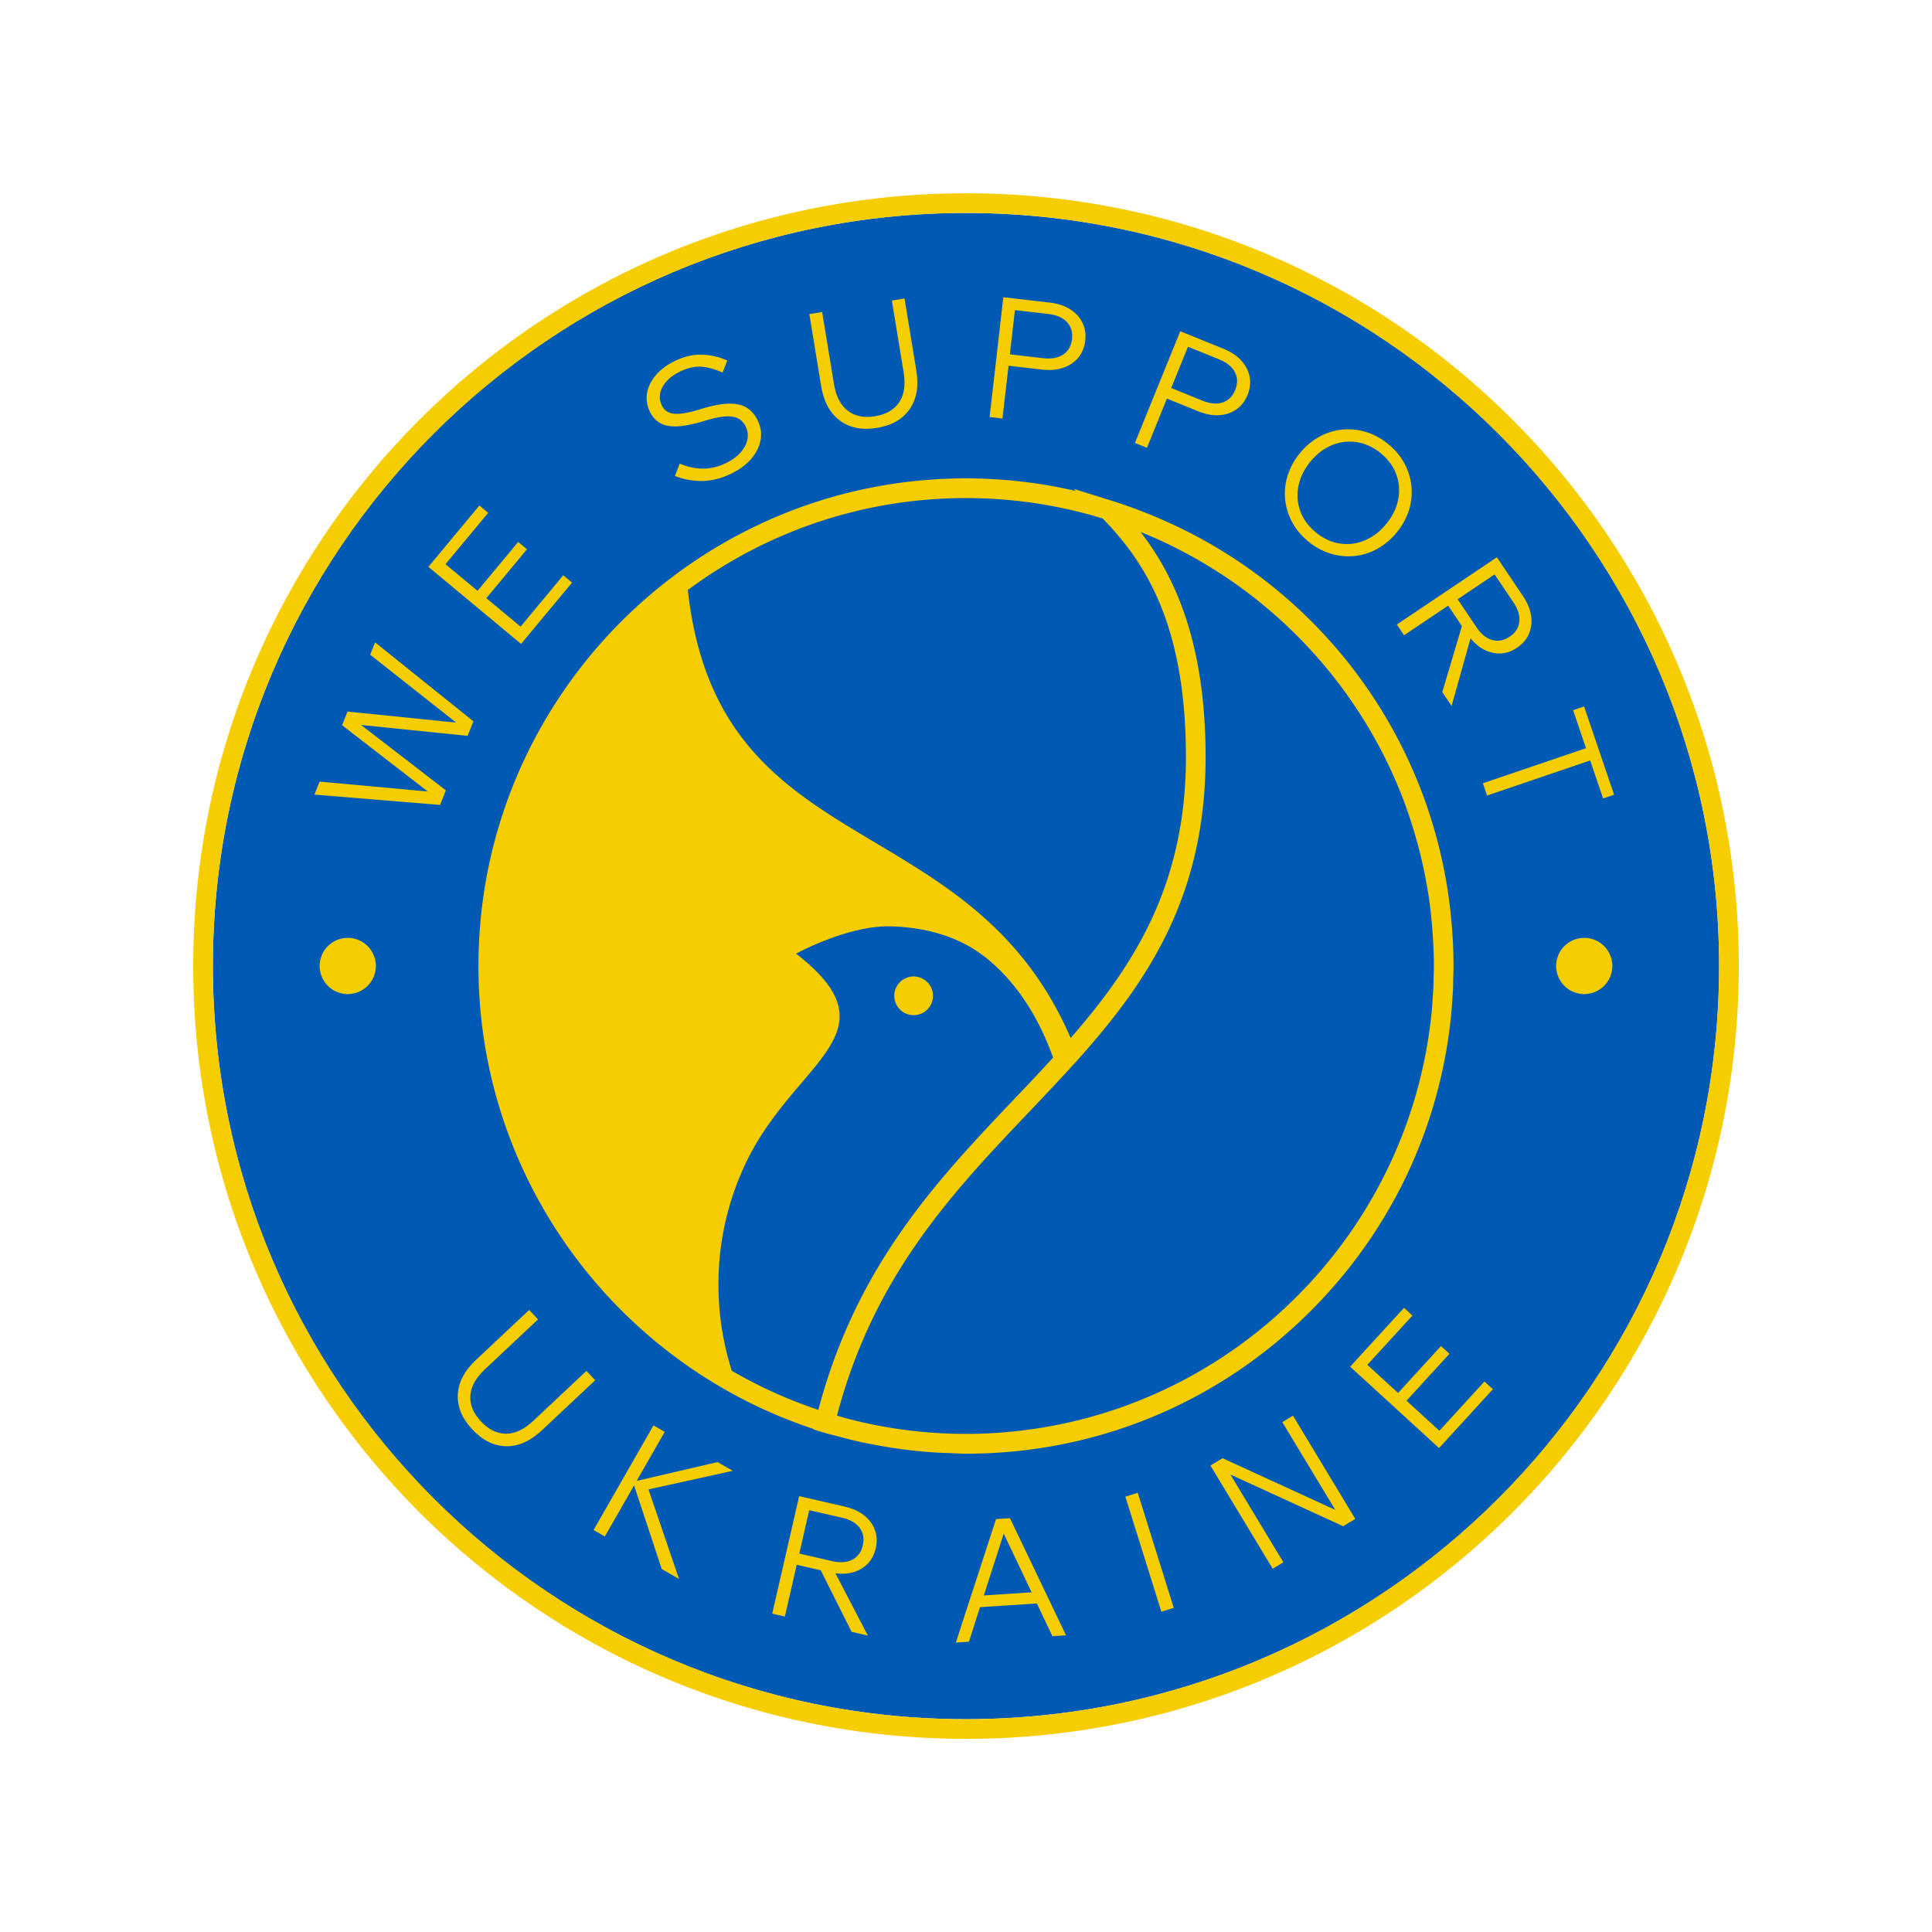 <?xml version="1.0" encoding="UTF-8"?>
<svg data-bbox="20 20.007 160 160" viewBox="0 0 200 200" height="200" width="200" xmlns="http://www.w3.org/2000/svg" data-type="color">
    <g>
        <path fill="#005AB4" d="M177.96 100.007c0 43.057-34.905 77.962-77.962 77.962s-77.962-34.905-77.962-77.962 34.905-77.962 77.962-77.962 77.962 34.905 77.962 77.962z" data-color="1"/>
        <path d="M100 20.007c-44.183 0-80 35.817-80 80s35.817 80 80 80 80-35.817 80-80-35.817-80-80-80zm0 157.963c-42.989 0-77.964-34.974-77.964-77.964S57.011 22.043 100 22.043s77.964 34.974 77.964 77.964S142.989 177.97 100 177.97z" fill="#F5CD00" data-color="2"/>
        <path d="m49.009 74.67-.602 1.507-11.031-1.129 8.781 6.771-.601 1.509-13.009-1.072.537-1.345 11.202 1.028-8.875-6.865.562-1.411 11.251 1.142-8.905-7.028.511-1.28 10.179 8.173z" fill="#F5CD00" data-color="2"/>
        <path d="m59.219 60.312-5.278 6.348-9.596-7.98 5.279-6.348.913.76-4.42 5.314 3.315 2.757 4.207-5.06.913.759-4.207 5.06 3.543 2.946 4.419-5.314.912.758z" fill="#F5CD00" data-color="2"/>
        <path d="m69.87 49.272.489-1.28c.765.33 1.548.503 2.349.517.801.016 1.611-.172 2.429-.565.609-.291 1.104-.646 1.485-1.061.381-.415.626-.859.736-1.331a2.08 2.08 0 0 0-.168-1.401c-.282-.587-.749-.928-1.401-1.021-.652-.094-1.613.054-2.884.445-1.104.337-2.024.524-2.761.561-.737.037-1.335-.072-1.795-.33-.459-.257-.819-.659-1.081-1.205-.307-.639-.4-1.29-.277-1.949.122-.658.433-1.276.932-1.851.499-.574 1.157-1.058 1.975-1.45.933-.449 1.848-.662 2.743-.639a6.946 6.946 0 0 1 2.644.609l-.481 1.256c-.718-.338-1.425-.541-2.121-.608-.697-.065-1.449.095-2.256.483-.86.413-1.471.942-1.833 1.587s-.386 1.293-.074 1.943c.241.503.661.786 1.259.848.597.061 1.498-.094 2.701-.464 1.146-.357 2.105-.548 2.879-.578.773-.028 1.407.102 1.902.393.495.293.888.743 1.18 1.351.322.672.42 1.351.291 2.038-.128.688-.453 1.334-.976 1.94-.523.605-1.219 1.116-2.089 1.536-1.007.483-1.995.73-2.963.744a7.456 7.456 0 0 1-2.834-.518z" fill="#F5CD00" data-color="2"/>
        <path d="m93.635 30.899 1.224 7.457c.266 1.619.036 2.952-.689 3.996-.725 1.045-1.857 1.693-3.395 1.946-1.528.25-2.804-.003-3.831-.76-1.026-.757-1.672-1.946-1.938-3.565l-1.224-7.457 1.326-.217 1.224 7.457c.21 1.274.685 2.196 1.427 2.764.741.568 1.68.759 2.817.572 1.148-.189 1.983-.67 2.504-1.446.521-.776.678-1.8.469-3.074l-1.224-7.459 1.31-.214z" fill="#F5CD00" data-color="2"/>
        <path d="m103.777 43.325-1.335-.153 1.422-12.399 4.804.551c.821.095 1.517.321 2.091.679.574.359 1.003.818 1.284 1.378.281.56.382 1.186.303 1.879-.08.693-.32 1.281-.72 1.761-.401.482-.922.832-1.562 1.051-.639.22-1.369.283-2.19.188l-3.469-.398-.628 5.463zm4.756-10.822-3.469-.398-.524 4.578 3.467.398c.844.097 1.53-.028 2.055-.379.526-.349.83-.882.912-1.599.082-.716-.094-1.304-.526-1.764-.434-.461-1.072-.738-1.915-.836z" fill="#F5CD00" data-color="2"/>
        <path d="m118.732 46.359-1.246-.506 4.693-11.564 4.48 1.818c.767.311 1.378.716 1.834 1.214.456.5.746 1.057.866 1.67.121.615.05 1.246-.212 1.892-.263.648-.652 1.149-1.168 1.504-.514.357-1.109.555-1.784.594-.676.041-1.396-.095-2.162-.406l-3.236-1.312-2.065 5.096zm7.481-9.152-3.234-1.312-1.733 4.27 3.234 1.312c.787.32 1.48.382 2.082.186.599-.196 1.037-.628 1.307-1.297.273-.668.26-1.281-.034-1.841-.294-.559-.835-.998-1.622-1.318z" fill="#F5CD00" data-color="2"/>
        <path d="M135.474 56.084c-.724-.585-1.288-1.251-1.693-1.999a6.296 6.296 0 0 1-.741-2.361 6.135 6.135 0 0 1 .25-2.472 6.865 6.865 0 0 1 1.256-2.317c.585-.723 1.251-1.293 1.999-1.706a6.111 6.111 0 0 1 2.359-.751 6.267 6.267 0 0 1 2.463.23c.815.24 1.585.653 2.31 1.239a6.665 6.665 0 0 1 1.693 2c.406.747.652 1.534.739 2.361a6.156 6.156 0 0 1-.241 2.464 6.848 6.848 0 0 1-1.253 2.31 6.875 6.875 0 0 1-2.003 1.713 6.119 6.119 0 0 1-2.364.759 6.305 6.305 0 0 1-2.463-.23 6.685 6.685 0 0 1-2.311-1.24zm.769-.949c.777.629 1.607 1.007 2.484 1.134a4.775 4.775 0 0 0 2.577-.341c.838-.352 1.581-.928 2.224-1.723.645-.797 1.05-1.641 1.216-2.53a4.778 4.778 0 0 0-.21-2.585c-.307-.831-.849-1.562-1.628-2.192-.768-.622-1.594-.999-2.477-1.129a4.786 4.786 0 0 0-2.577.328c-.837.349-1.577.922-2.222 1.717-.643.797-1.051 1.642-1.222 2.537s-.099 1.761.213 2.597c.312.834.853 1.565 1.622 2.187z" fill="#F5CD00" data-color="2"/>
        <path d="m145.349 65.765-.75-1.115 10.358-6.963 2.697 4.013c.462.685.741 1.362.841 2.031a3.44 3.44 0 0 1-.216 1.871c-.243.577-.655 1.06-1.234 1.449-.791.533-1.622.709-2.491.53-.872-.179-1.645-.678-2.324-1.499l-1.962 6.999-.964-1.435 2.031-6.834-1.422-2.115-4.564 3.068zm11.321-3.403-1.949-2.898-3.824 2.571 1.949 2.898c.473.705 1.014 1.143 1.622 1.317.607.175 1.21.06 1.808-.342.598-.403.933-.918 1.001-1.547.07-.628-.132-1.295-.607-1.999z" fill="#F5CD00" data-color="2"/>
        <path d="m153.939 82.353-.433-1.271 10.676-3.632-1.338-3.932 1.139-.388 3.108 9.138-1.139.388-1.338-3.933-10.675 3.63z" fill="#F5CD00" data-color="2"/>
        <path d="m61.615 142.882-5.509 5.175c-1.196 1.122-2.43 1.675-3.701 1.655-1.271-.018-2.441-.597-3.509-1.733-1.06-1.128-1.561-2.33-1.504-3.604.056-1.274.683-2.473 1.878-3.597l5.509-5.173.92.979-5.509 5.175c-.942.885-1.441 1.793-1.499 2.726-.058.932.308 1.818 1.096 2.658.797.848 1.663 1.273 2.597 1.273.935 0 1.872-.442 2.814-1.325l5.509-5.175.908.966z" fill="#F5CD00" data-color="2"/>
        <path d="m62.612 159.057-1.166-.668 6.2-10.831 1.166.668-2.905 5.075 8.374-1.945 1.575.902-8.724 1.925 3.161 9.27-1.788-1.023-2.866-8.661-3.027 5.288z" fill="#F5CD00" data-color="2"/>
        <path d="m81.25 167.345-1.31-.301 2.788-12.165 4.712 1.081c.805.185 1.473.487 2.004.906.531.42.905.923 1.122 1.511.217.587.249 1.22.092 1.901-.213.93-.698 1.628-1.455 2.094-.757.464-1.664.631-2.719.496l3.358 6.446-1.685-.386-3.195-6.372-2.484-.57-1.228 5.359zm5.925-10.229-3.403-.78-1.03 4.491 3.403.78c.828.19 1.523.141 2.085-.149.562-.288.923-.784 1.085-1.487.161-.703.052-1.308-.328-1.812-.38-.506-.984-.852-1.812-1.043z" fill="#F5CD00" data-color="2"/>
        <path d="m110.354 169.288-1.411.092-1.605-3.392-5.887.386-1.146 3.574-1.359.089 4.162-12.781 1.446-.095 5.8 12.127zm-8.51-4.128 4.946-.325-2.884-6.074-2.062 6.399z" fill="#F5CD00" data-color="2"/>
        <path d="m121.506 166.443-1.283.401-3.726-11.911 1.284-.402 3.725 11.912z" fill="#F5CD00" data-color="2"/>
        <path d="m132.855 161.728-1.105.668-6.449-10.685 1.256-.759 11.67 5.352-5.483-9.085 1.105-.668 6.449 10.685-1.256.759-11.67-5.352 5.483 9.085z" fill="#F5CD00" data-color="2"/>
        <path d="m154.545 143.812-5.574 6.091-9.207-8.425 5.574-6.091.875.801-4.666 5.099 3.18 2.911 4.443-4.854.875.801-4.443 4.855 3.401 3.111 4.666-5.099.876.8z" fill="#F5CD00" data-color="2"/>
        <path fill="#F5CD00" d="M38.909 99.997a2.909 2.909 0 1 1-5.818 0 2.909 2.909 0 0 1 5.818 0z" data-color="2"/>
        <path fill="#F5CD00" d="M166.909 99.997a2.909 2.909 0 1 1-5.818 0 2.909 2.909 0 0 1 5.818 0z" data-color="2"/>
        <path d="M93.581 104.825a2.004 2.004 0 1 0 1.996-3.476 2.004 2.004 0 0 0-1.996 3.476z" fill="#F5CD00" data-color="2"/>
        <path d="M150.213 105.139c.066-.66.111-1.325.152-1.99.013-.203.034-.404.044-.608.024-.487.027-.978.037-1.467.008-.359.027-.716.027-1.077 0-.05-.004-.099-.004-.15a51.24 51.24 0 0 0-.055-2.188c-.013-.292-.035-.581-.053-.872a50.828 50.828 0 0 0-.201-2.358 50.16 50.16 0 0 0-.222-1.741c-.025-.172-.047-.344-.073-.516a50.157 50.157 0 0 0-27.961-37.645l-.117-.056a49.476 49.476 0 0 0-1.737-.786 44.51 44.51 0 0 0-.808-.344c-.314-.129-.631-.252-.948-.375a50.34 50.34 0 0 0-3.804-1.316l-3.334-1.038.21.214a50.385 50.385 0 0 0-11.364-1.306c-27.831 0-50.473 22.642-50.473 50.473 0 22.315 14.562 41.281 34.677 47.928l-.012.048.917.283c.575.177 1.161.31 1.741.466.269.073.537.148.808.216.671.169 1.343.327 2.021.468.295.061.593.111.889.168 1.157.219 2.32.398 3.492.536.375.044.749.09 1.127.126.649.062 1.299.112 1.952.149.386.022.774.03 1.162.043.566.019 1.13.063 1.698.063h.058c13.482-.016 26.151-5.28 35.673-14.824 8.269-8.287 13.299-18.941 14.472-30.43 0-.029.006-.061.009-.094zm-1.839-2.697c-.009.179-.028.357-.039.536-.04.656-.084 1.312-.15 1.961l-.004.032c-2.324 22.677-20.357 40.765-43.006 43.183-.118.012-.235.027-.353.039a48.385 48.385 0 0 1-16.813-1.263c-.051-.013-.103-.025-.154-.039-.406-.105-.806-.228-1.208-.344 3.806-14.527 12.017-23.163 19.963-31.519 1.049-1.103 2.088-2.2 3.112-3.301.662-.712 1.318-1.427 1.962-2.147 7.252-8.115 13.136-16.946 13.12-31.281-.014-11.853-3.221-18.694-6.731-23.225l.204.081c.958.388 1.896.808 2.819 1.251.421.205.834.424 1.248.64.396.205.787.417 1.176.631 10.051 5.608 17.913 14.684 21.941 25.606.044.12.084.241.127.361a48.402 48.402 0 0 1 1.009 3.167c.142.507.286 1.013.411 1.526.109.439.21.882.307 1.326.184.851.353 1.707.491 2.573.028.171.06.341.086.512a49.036 49.036 0 0 1 .414 3.883c.076 1.103.127 2.213.129 3.333 0 .354-.017.704-.025 1.057-.01.473-.012.949-.036 1.421zm-71.127 17.872c5.063-10.546 15.738-13.367 5.164-21.593 0 0 5.359-2.938 9.772-2.825 2.895.073 5.733.689 8.196 2.104.636.365 1.248.784 1.829 1.261 3.229 2.648 5.408 6.306 6.806 10.227a300.916 300.916 0 0 1-3.878 4.136c-8.108 8.527-16.473 17.354-20.42 32.324a48.22 48.22 0 0 1-8.965-4.049c-2.198-6.977-1.815-14.69 1.496-21.585zm36.904-66.639c4.28 4.409 8.6 10.817 8.616 24.625.015 13.154-5.271 21.535-11.932 29.15-10.545-24.364-36.504-17.885-39.629-46.374 8.055-5.974 18.017-9.515 28.793-9.515 4.923 0 9.673.743 14.152 2.114z" fill="#F5CD00" data-color="2"/>
    </g>
</svg>

